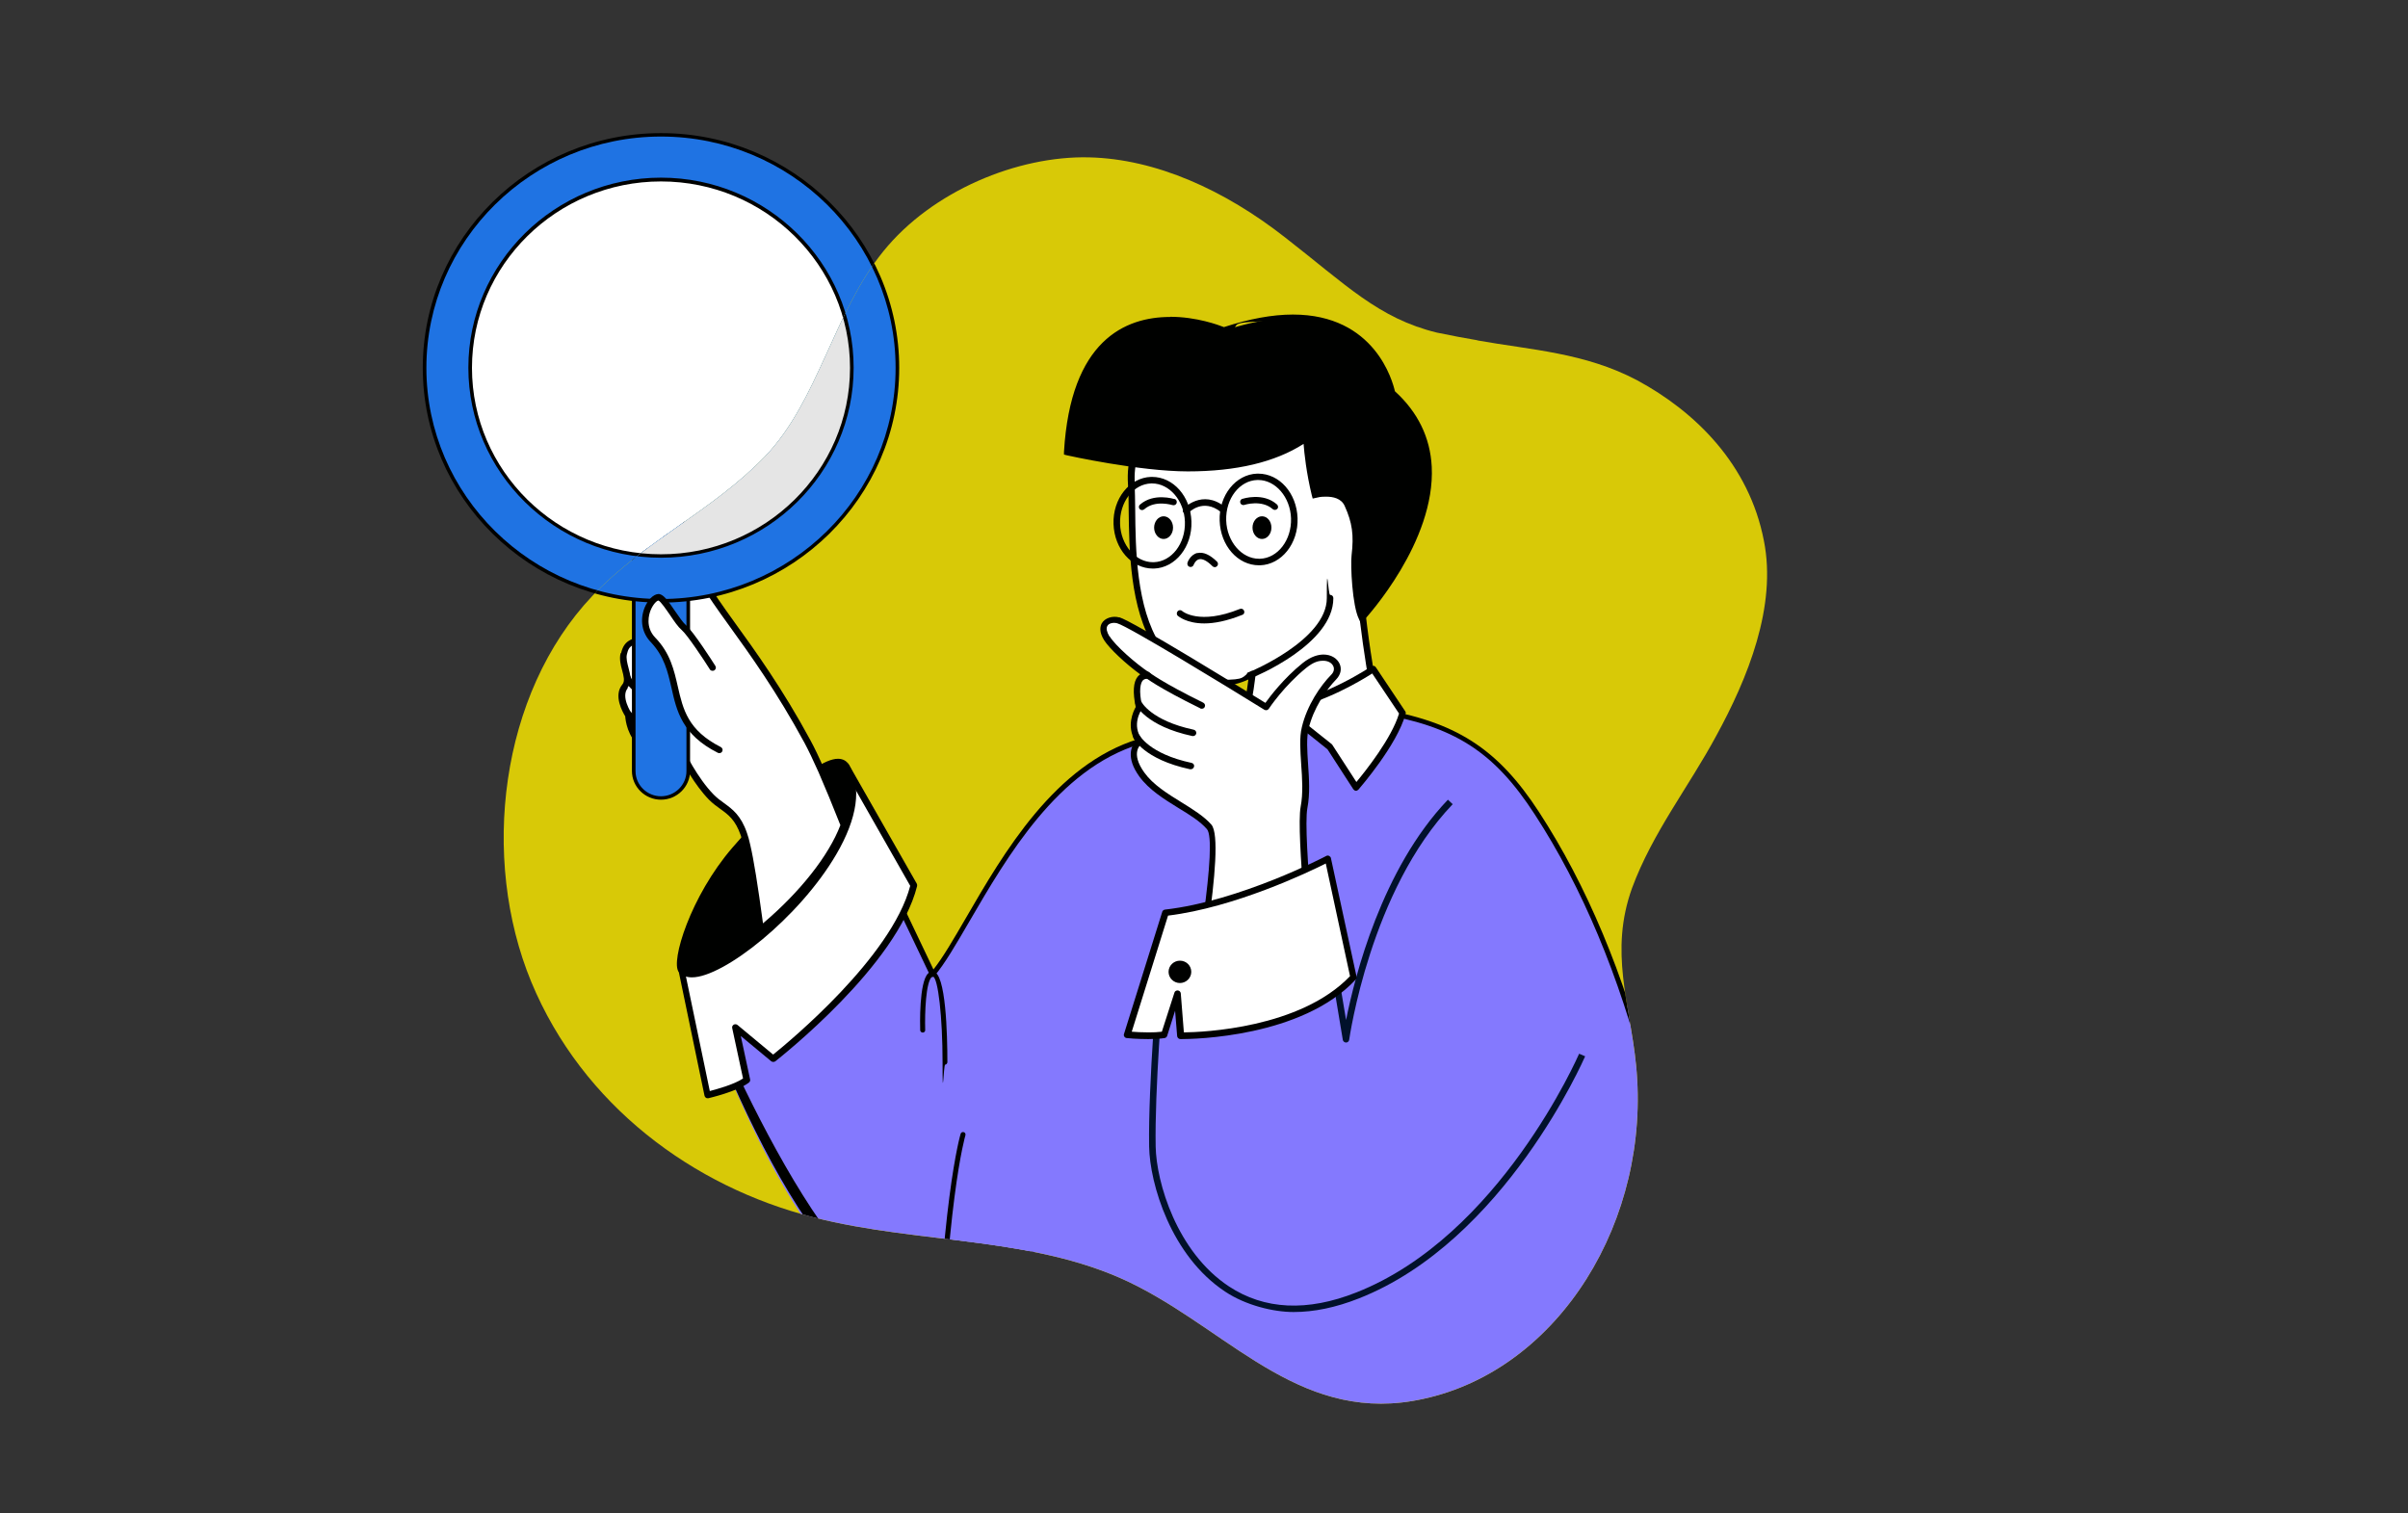 <?xml version="1.0" encoding="UTF-8"?>
<svg id="Layer_1" xmlns="http://www.w3.org/2000/svg" xmlns:xlink="http://www.w3.org/1999/xlink" version="1.1" viewBox="0 0 1400 880">
  <rect x="0" y="0" width="1400" height="880" fill="#333333" stroke="none"/>
  <!-- Generator: Adobe Illustrator 29.5.0, SVG Export Plug-In . SVG Version: 2.1.0 Build 137)  -->
  <defs>
    <style>
      .st0 {
        fill: none;
      }

      .st1 {
        fill: #d8c907;
        isolation: isolate;
      }

      .st2 {
        fill: #1f73e3;
      }

      .st3 {
        fill: #e5e5e5;
      }

      .st4 {
        clip-path: url(#clippath-1);
      }

      .st5 {
        fill: #fff;
      }

      .st6 {
        fill: #000100;
      }

      .st7 {
        fill: #8479fe;
      }

      .st8 {
        fill: #01112b;
      }
    </style>
    <clipPath id="clippath-1">
      <path class="st0" d="M859.2,197.9c-7.6-1.3-15.7-2.8-23.8-4.5-34-8.3-52.8-27.8-88.2-55.3-35.2-27.6-75.2-45.7-114-46.6-41.4-1-91.2,19.4-119.7,54.7-28.8,35.5-37.9,87.1-68.7,119.2-30.8,31.9-70.1,49.1-100.4,81.1-53.9,56.9-65.2,152.6-35.5,224.5,29.8,71.7,94.1,119.1,164,136.8,62.7,16.2,131.5,10.4,189.2,40.5,55.7,28.9,96.5,80.4,165.4,65.1,79.2-17.1,132.7-104.4,123.7-194.1-3.6-36.2-15.7-65.8-2.3-103,11.9-32.2,33.1-59,49-88.6,18.1-33.1,35.3-75.1,27.6-113.4-8.6-44.3-39.8-74.9-73.7-93.2-30.5-16.1-61.8-17.6-93.1-23.2h0v-.3s0,.3,0,.3h.3s0-.1,0-.1Z"/>
    </clipPath>
  </defs>
  <g>
    <g>
      <path class="st2" d="M384.3,464h0c8.7,0,15.8-7,15.8-15.6v-135.5c0-8.6-7.1-15.6-15.8-15.6h0c-8.8,0-15.9,7-15.9,15.6v135.5c0,8.6,7.1,15.6,15.9,15.6Z"/>
      <path class="st6" d="M384.3,465c9.3,0,16.9-7.5,16.9-16.7v-135.5c0-9.2-7.6-16.7-16.9-16.7s-16.9,7.5-16.9,16.7v135.5c0,9.2,7.6,16.7,16.9,16.7ZM384.3,298.3c8.1,0,14.8,6.5,14.8,14.6v135.5c0,8-6.7,14.6-14.8,14.6s-14.8-6.5-14.8-14.6v-135.5c0-8,6.7-14.6,14.8-14.6Z"/>
    </g>
    <g>
      <path class="st2" d="M246.9,213.9c0,74.8,61.5,135.5,137.4,135.5s137.4-60.7,137.4-135.5-61.5-135.5-137.4-135.5-137.4,60.7-137.4,135.5Z"/>
      <path class="st6" d="M384.3,350.4c76.3,0,138.5-61.3,138.5-136.5s-62.1-136.5-138.5-136.5-138.5,61.3-138.5,136.5,62.1,136.5,138.5,136.5ZM384.3,79.4c75.2,0,136.4,60.3,136.4,134.5s-61.2,134.4-136.4,134.4-136.4-60.3-136.4-134.4,61.2-134.5,136.4-134.5Z"/>
    </g>
    <g>
      <path class="st5" d="M273.3,213.9c0,60.4,49.7,109.4,111,109.4s111-49,111-109.4-49.7-109.4-111-109.4-111,49-111,109.4Z"/>
      <path class="st6" d="M384.3,324.3c61.8,0,112-49.6,112-110.5s-50.3-110.5-112-110.5-112,49.6-112,110.5,50.3,110.5,112,110.5ZM384.3,105.5c60.6,0,109.9,48.6,109.9,108.4s-49.3,108.4-109.9,108.4-109.9-48.6-109.9-108.4,49.3-108.4,109.9-108.4Z"/>
    </g>
  </g>
  <path class="st1" d="M859.2,197.9c-7.6-1.3-15.7-2.8-23.8-4.5-34-8.3-52.8-27.8-88.2-55.3-35.2-27.6-75.2-45.7-114-46.6-41.4-1-91.2,19.4-119.7,54.7-28.8,35.5-37.9,87.1-68.7,119.2-30.8,31.9-70.1,49.1-100.4,81.1-53.9,56.9-65.2,152.6-35.5,224.5,29.8,71.7,94.1,119.1,164,136.8,62.7,16.2,131.5,10.4,189.2,40.5,55.7,28.9,96.5,80.4,165.4,65.1,79.2-17.1,132.7-104.4,123.7-194.1-3.6-36.2-15.7-65.8-2.3-103,11.9-32.2,33.1-59,49-88.6,18.1-33.1,35.3-75.1,27.6-113.4-8.6-44.3-39.8-74.9-73.7-93.2-30.5-16.1-61.8-17.6-93.1-23.2h0v-.3s0,.3,0,.3h.3s0-.1,0-.1Z"/>
  <g class="st4">
    <g>
      <g>
        <g>
          <path class="st5" d="M721.8,230.3c13.7,0,70.1,12.2,68.2,91.5-.8,33,10.7,90.4,10.7,90.4-45.4,22.7-76.2-.3-76.2-.3,1.7-3,3.7-20,3.7-20-22.8,13.3-45.9-1.9-55.1-16.1-17.8-27.6-14-74.3-15.2-94.2-2.6-39.7,36-51.4,64-51.4Z"/>
          <path class="st6" d="M721.8,228.4c8.8,0,29.7,4.4,46.3,21.1,16.5,16.8,24.5,41.1,23.8,72.3-.8,32.4,10.5,89.5,10.6,90,.2.8-.2,1.7-1,2-13.5,6.8-27.2,10.2-40.5,10.2-23.1,0-37.1-10.2-37.7-10.7-.7-.6-1-1.6-.5-2.4.9-1.6,2.2-9.3,3-15.8-5.2,2.4-10.5,3.7-16.1,3.7-16.6,0-31.2-11.1-38.3-22.1-14.6-22.6-14.9-57.4-15.2-80.5,0-5.7-.1-10.6-.4-14.6-.9-13.8,2.9-25.3,11.4-34.3,11.4-12,31.7-19.1,54.5-19.1ZM659.6,281.6c.3,4,.3,9,.4,14.8.2,22.6.6,56.8,14.6,78.5,6.5,10.1,19.9,20.4,35.1,20.4s11.9-1.6,17.4-4.9c.6-.4,1.4-.4,2,0,.6.4.9,1.1.9,1.8-.3,2.6-1.7,14.1-3.2,19.1,3.7,2.3,16.1,9.1,34.2,9.1s24.9-3.1,37.5-9.2c-1.7-9.1-11.1-59.5-10.4-89.4.7-30.2-6.9-53.6-22.7-69.6-15.6-15.8-35.3-20-43.5-20-21.7,0-41,6.7-51.7,18-7.7,8.2-11.3,18.8-10.4,31.5Z"/>
        </g>
        <g>
          <path class="st6" d="M711.5,192.3c86.8-28.9,97.7,36.3,97.7,36.3,56.6,50.3-17.4,130.6-17.4,130.6-3.7-7.1-4.7-30.6-4.1-36.1,1.4-11.7.5-19.3-4.2-29.7-3.2-7-11.9-7.4-19-5.8-4.4-18-4.9-33-4.9-33-47.6,33.9-139,8.2-139,8.2,6.2-107.7,90.9-70.6,90.9-70.6Z"/>
          <path class="st6" d="M680.3,184.2c15.4,0,28.2,4.8,31.3,6,14.7-4.8,28.1-7.3,40.1-7.3,47.8,0,58,39,59.3,44.6,13.3,12.1,20.5,26.8,21.4,43.8,2.2,43.7-37.5,87.2-39.2,89.1l-1.9,2-1.2-2.4c-3.9-7.6-5-31.4-4.3-37.1,1.4-11.8.4-19-4-28.7-2-4.5-6.9-5.4-10.7-5.4s-4.1.3-6.1.7l-1.8.4-.5-1.8c-3.2-13.2-4.4-24.6-4.8-30-16.5,10.6-39.1,16-67.3,16s-70.2-9.3-70.5-9.4l-1.5-.4v-1.5c3.8-64.9,35.6-78.5,61.7-78.5ZM690.6,270.3c29.1,0,51.9-5.8,67.9-17.2l2.9-2.1v3.5c.1.1.6,14.1,4.6,30.9,1.8-.3,3.5-.5,5.1-.5,6.9,0,11.9,2.7,14.1,7.6,4.7,10.4,5.8,18.1,4.3,30.6-.5,4.6.2,23.4,2.9,32.3,8.2-9.6,38-47.5,36.1-84-.8-16.2-7.7-30.2-20.6-41.6l-.5-.4v-.6c-.4-1.7-7.8-42.1-55.7-42.1s-25,2.5-39.5,7.3l-.7.2-.7-.3c-.1,0-14-6-30.4-6-24.2,0-53.8,12.8-57.7,73.5,6.8,1.8,36.2,8.9,68,8.9Z"/>
        </g>
        <g>
          <path class="st6" d="M730.9,275.4h.6c12.4,0,22.4,11.4,22.9,25.9.5,14.7-9.3,27-21.8,27.4h-.6c-12.4,0-22.4-11.4-22.9-25.9-.5-14.7,9.3-27,21.8-27.4ZM732,324.9h.5c10.4-.3,18.5-10.9,18.1-23.5-.4-12.3-9-22.3-19.1-22.3h-.5c-10.4.3-18.5,10.9-18.1,23.5.4,12.3,9,22.3,19.1,22.3Z"/>
          <path class="st6" d="M669.2,277.3h.6c12.4,0,22.4,11.4,22.9,25.9.5,14.7-9.3,27-21.8,27.4h-.6c-12.4,0-22.4-11.4-22.9-25.9-.5-14.7,9.3-27,21.8-27.4ZM670.3,326.9h.5c10.4-.3,18.5-10.9,18.1-23.5-.4-12.3-9-22.3-19.1-22.3h-.5c-10.4.3-18.5,10.9-18.1,23.5.4,12.3,9,22.3,19.1,22.3Z"/>
          <path class="st6" d="M712.2,294.8c.8.6,1,1.8.3,2.6-.6.8-1.9.9-2.7.3-10.4-8.2-18.4.1-18.8.5-.4.4-.9.6-1.4.6s-.9-.2-1.3-.5c-.8-.7-.8-1.9-.1-2.7.1-.1,10.8-11.3,23.9-.9Z"/>
        </g>
        <path class="st6" d="M687.3,355.3c.2.2,10,8.3,33.5-1.2,1-.4,2.1,0,2.5,1,.4,1,0,2.1-1,2.4-9.2,3.7-16.5,5-22.1,5-10.4,0-15.1-4.2-15.4-4.4-.8-.7-.8-1.9-.1-2.7.7-.8,1.9-.8,2.7-.1Z"/>
        <path class="st6" d="M722.3,290.1c.5-.2,12.1-3.9,20.1,3.2.8.7.9,1.9.2,2.6-.4.4-.9.6-1.4.6s-.9-.2-1.3-.5c-6.4-5.6-16.3-2.5-16.4-2.4-1,.3-2.1-.2-2.4-1.2-.3-1,.2-2,1.2-2.4Z"/>
        <path class="st6" d="M682.9,290.1c1,.3,1.5,1.4,1.2,2.4s-1.4,1.5-2.4,1.2c-.1,0-10-3.2-16.4,2.4-.4.3-.8.5-1.3.5s-1-.2-1.4-.6c-.7-.8-.6-2,.2-2.6,8-7,19.6-3.3,20.1-3.2Z"/>
        <g>
          <path class="st6" d="M676.5,302.1c2,0,3.6,2.1,3.6,4.7s-1.6,4.7-3.6,4.7-3.6-2.1-3.6-4.7,1.6-4.7,3.6-4.7Z"/>
          <path class="st6" d="M676.5,300.2c3,0,5.5,2.9,5.5,6.6s-2.5,6.6-5.5,6.6-5.5-3-5.5-6.6,2.5-6.6,5.5-6.6ZM676.5,309.6c.8,0,1.7-1.2,1.7-2.8s-.9-2.8-1.7-2.8-1.7,1.2-1.7,2.8.9,2.8,1.7,2.8Z"/>
        </g>
        <g>
          <path class="st6" d="M733.7,302.1c2,0,3.6,2.1,3.6,4.7s-1.6,4.7-3.6,4.7-3.6-2.1-3.6-4.7,1.6-4.7,3.6-4.7Z"/>
          <path class="st6" d="M733.7,300.2c3.1,0,5.5,2.9,5.5,6.6s-2.5,6.6-5.5,6.6-5.5-3-5.5-6.6,2.5-6.6,5.5-6.6ZM733.7,309.6c.8,0,1.7-1.2,1.7-2.8s-.9-2.8-1.7-2.8-1.7,1.2-1.7,2.8.9,2.8,1.7,2.8Z"/>
        </g>
        <path class="st6" d="M696.2,321.6c3.4-.8,7.2.9,11.4,5,.7.7.7,1.9,0,2.6-.4.4-.9.6-1.3.6s-1-.2-1.4-.6c-3.1-3.1-5.8-4.5-7.8-4-2.1.5-3.1,3.2-3.1,3.2-.3,1-1.4,1.5-2.4,1.2-1-.3-1.5-1.4-1.2-2.4,0-.2,1.6-4.7,5.8-5.7Z"/>
        <path class="st6" d="M726.1,390.9c.5-.2,45.3-18.7,45.3-43.1s.8-1.9,1.9-1.9,1.9.8,1.9,1.9c0,26.9-45.7,45.7-47.7,46.5-.2.1-.5.1-.7.1-.8,0-1.5-.4-1.8-1.2-.4-1,0-2.1,1-2.5Z"/>
        <g>
          <path class="st7" d="M489.1,455.1l53.1,111.4c22.2-25.8,54.4-115.4,120.3-135.4,83.2-25.3,67.7,67.1,28.1,130.4-30,48-75.8,200.7-152.3,200.7s-137-198.6-137-198.6c94.1-39,87.7-108.5,87.7-108.5Z"/>
          <path class="st6" d="M538.4,763.6c58.8,0,99.2-87.7,128.8-151.7,9.4-20.4,17.5-38.1,24.8-49.7,26.2-41.9,43.4-99.9,23.8-124.9-10.1-12.8-28.1-15.4-53.6-7.7-48.8,14.8-78.8,66.5-100.7,104.3-7.1,12.2-13.3,22.9-18.8,29.8l-52.1-109.3c-.3-.6-1-.9-1.7-.8-.7.2-1.1.8-1.1,1.5,0,.7,5.1,68.9-86.8,107-.7.3-1.1,1.1-.8,1.8,2.7,8.1,67.4,199.6,138.4,199.6ZM687.6,428.3c11.5,0,20.1,3.6,25.8,10.9,18.8,23.9,1.7,80.5-24,121.6-7.3,11.7-15.5,29.5-25,50-29.2,63.3-69.1,150-126.1,150s-129.3-179.4-135.2-196.3c76-32.1,86.1-84.6,87.3-102.9l50.4,105.7c.2.4.6.8,1.1.8.5,0,1-.1,1.3-.5,6-7,12.7-18.6,20.5-32,21.7-37.3,51.3-88.4,99-102.9,9.3-2.8,17.5-4.2,24.7-4.2Z"/>
        </g>
        <g>
          <path class="st5" d="M491.8,445.5l39.5,69.3c-11.5,46.1-81.8,100.8-81.8,100.8l-21.9-18.2,6.5,30.5c-6.6,5-22.9,8.7-22.9,8.7l-15.1-72.7c36.4-25.6,95.7-118.5,95.7-118.5Z"/>
          <path class="st6" d="M490.2,444.5c.3-.6.7-.8,1.7-.9.7,0,1.3.4,1.6.9l39.5,69.3c.2.4.3.9.2,1.4-11.5,46.2-79.6,99.6-82.4,101.9-.7.5-1.7.5-2.4,0l-17.7-14.7,5.4,25.2c.2.7-.1,1.4-.7,1.9-6.8,5.2-22.9,8.9-23.6,9.1-.1,0-.3,0-.4,0-.4,0-.7-.1-1-.3-.4-.3-.7-.7-.8-1.2l-15.1-72.7c-.2-.7.1-1.5.8-1.9,35.7-25.1,94.6-117,95.2-118ZM412.7,634.4c4.1-1.1,14.1-3.8,19.3-7.3l-6.3-29.3c-.2-.8.2-1.6.9-2,.7-.4,1.6-.3,2.2.2l20.7,17.2c9.2-7.4,68.8-56.6,79.7-98.1l-37.5-65.9c-10,15.5-60.2,91.5-93.5,115.7l14.5,69.6Z"/>
        </g>
        <path class="st6" d="M549.3,619.1h0c.8,0,1.5-.7,1.5-1.5,0-15.7-.8-52.2-8.3-52.7-.7,0-1.8,0-2.9,1.1-5.3,5.1-4.7,30.2-4.6,33,0,.8.7,1.4,1.5,1.4h0c.8,0,1.5-.7,1.4-1.5-.3-10.2.4-27.7,3.8-30.8.4-.4.6-.3.7-.3,3,.8,5.6,23.6,5.6,49.8s.6,1.5,1.5,1.5Z"/>
        <path class="st7" d="M559.8,659.6l158.3-242.1,82.2-4.2c44.7,7.2,69,22.1,93.4,59.6,67.2,103.5,87.2,242.2,91,357.5h-440c3.2-132.2,15.2-170.8,15.2-170.8Z"/>
        <path class="st6" d="M544.5,831.9h440c.4,0,.8-.2,1.1-.4.3-.3.4-.7.4-1.1-4.9-152.2-35.6-272.7-91.2-358.2-24.1-37.1-48.8-52.9-94.3-60.2l-82.5,4.1c-.8,0-1.4.7-1.4,1.5,0,.8.6,1.5,1.6,1.4l82.2-4.2c44.9,7.3,68.2,22.1,92,58.9,55.1,84.8,85.6,204.4,90.7,355.3h-436.9c3.2-129.2,15-168.5,15.1-168.9.2-.8-.2-1.6-1-1.8-.8-.2-1.6.2-1.8,1-.1.4-12.2,40.3-15.3,171.2,0,.4.1.8.4,1,.3.3.6.4,1,.4Z"/>
        <g>
          <path class="st5" d="M815.5,414.6c-4.9,17.9-27.1,43.3-27.1,43.3l-15.2-23.5-28.9-23.1c26.5-3.4,54-22.3,54-22.3l17.1,25.6Z"/>
          <path class="st6" d="M744.1,409.4c25.7-3.3,52.9-21.8,53.2-21.9.4-.3.9-.4,1.4-.3.5,0,.9.4,1.2.8l17.1,25.6c.3.4.4,1,.2,1.5-4.9,18.1-26.5,42.9-27.4,44-.4.4-.9.7-1.4.7h-.1c-.6,0-1.1-.4-1.5-.9l-15-23.2-28.6-22.9c-.6-.5-.8-1.3-.6-2,.2-.7.8-1.3,1.6-1.4ZM774.4,432.9c.2.1.3.3.4.5l13.8,21.3c5.1-6.1,20.5-25.4,24.8-39.8l-15.6-23.3c-6,3.8-27.2,16.8-49,20.8l25.6,20.4Z"/>
        </g>
        <g>
          <g>
            <path class="st5" d="M650.2,360.7c8.2,2.3,86,50.6,86,50.6,0,0,9-13.5,22.2-24.2,13.3-10.7,23.6,0,17,6.7-6.6,6.8-13.8,17.9-16.6,29.6-2.8,11.7,2.3,30.5-.6,46.2-3,15.7,7.2,107.9,7.2,107.9l-77.3,32.9s24.1-119.1,14.9-129.6c-9.2-10.5-29.6-17.2-39.1-30.5-9.6-13.4-1.4-19.2-1.4-19.2-7.2-9.8-.2-19.8-.2-19.8-4.7-20.8,5.2-18.5,5.2-18.5-9.1-5.9-20.6-16.4-23.9-21.8-5.2-8.4,1.6-11.8,6.6-10.4Z"/>
            <path class="st6" d="M650.7,358.9c7.8,2.2,73.7,42.8,85,49.8,2.8-3.9,10.7-14.3,21.6-23.1,5.1-4.1,9.4-5,12.2-5,4.3,0,7.9,2.1,9.4,5.5,1.3,3,.5,6.3-2,8.9-5.9,6.1-13.3,16.8-16.1,28.8-1.3,5.4-.8,12.7-.3,20.4.6,8.6,1.2,17.4-.4,25.7-2.9,15.3,7.1,106.5,7.2,107.4,0,.8-.4,1.6-1.1,1.9l-77.3,32.9c-.2.1-.5.2-.7.2-.4,0-.8-.1-1.2-.4-.5-.4-.8-1.1-.6-1.8,9.2-45.7,21.6-120.9,15.3-128-3.9-4.5-10-8.3-16.6-12.3-8.4-5.2-17.1-10.6-22.7-18.3-8-11.1-4.5-17.8-2.3-20.5-5.4-8.7-1.2-17.4.2-19.9-1.8-8.5-1.4-14.5,1.1-17.6.5-.6,1-1,1.5-1.4-8.5-6.2-17.9-15-21-19.9-3-4.8-2.3-8-1.3-9.8,1.7-3,6.2-4.5,10.1-3.4ZM645.2,370.1c3.2,5.2,14.6,15.4,23.3,21.2.8.5,1.1,1.5.7,2.3-.4.8-1.3,1.3-2.2,1.1h-.1c-1.2,0-2,.4-2.6,1.1-1,1.3-2.5,5.1-.2,15.2.1.5,0,1-.3,1.5-.3.4-6.2,9,.2,17.6.3.4.4.9.3,1.4,0,.5-.3.9-.8,1.2-.3.2-6.5,5,1.8,16.5,5.1,7.1,13.5,12.3,21.6,17.3,6.8,4.2,13.2,8.2,17.4,13,8.9,10.2-9.4,105.4-13.8,127.7l72.7-31c-1.3-12-9.8-92.2-7-107.1,1.5-7.8.9-16.5.3-24.8-.5-8-1.1-15.5.4-21.5,3-12.7,10.8-24.1,17.1-30.5,1.5-1.5,1.9-3.3,1.2-4.9-.9-2-3.1-3.2-5.9-3.2s-5.5.7-9.8,4.1c-12.9,10.4-21.7,23.6-21.8,23.8-.6.9-1.7,1.1-2.6.6-21.6-13.4-79-48.5-85.6-50.3-2.3-.6-4.9,0-5.7,1.6-.8,1.4-.3,3.5,1.2,6Z"/>
          </g>
          <path class="st6" d="M663.6,408c0,.2,5.6,11,30.4,16.3,1,.2,1.7,1.2,1.5,2.2-.2.9-1,1.5-1.8,1.5s-.3,0-.4,0c-27-5.8-32.8-17.9-33.1-18.4-.4-.9,0-2.1.9-2.5,1-.4,2.1,0,2.5.9Z"/>
          <path class="st6" d="M668.2,391c0,0,7.2,5.7,31.4,17.6.9.5,1.3,1.6.8,2.5-.3.7-1,1-1.7,1s-.6,0-.8-.2c-24.8-12.2-31.9-17.8-32.1-18.1-.8-.7-.9-1.8-.3-2.6.7-.8,1.9-.9,2.7-.3Z"/>
          <path class="st6" d="M662.4,427.3c.1.2,5.6,11,30.4,16.3,1,.2,1.7,1.2,1.4,2.2-.2.9-1,1.5-1.9,1.5s-.3,0-.4,0c-27-5.8-32.8-17.9-33-18.4-.4-.9,0-2.1.9-2.5,1-.4,2.1,0,2.5.9Z"/>
        </g>
        <g>
          <g>
            <path class="st7" d="M675.1,564c12.9.6,99.2-8.9,99.2-8.9l8.2,49.1s11.7-86.8,60.6-138l76.6,147.1s-45.5,106.4-130.5,139.8c-85,33.5-118.7-50.2-119.3-86.5-.6-36.3,5.1-102.6,5.1-102.6Z"/>
            <path class="st8" d="M675.2,562.2c12.6.6,98-8.8,98.9-8.9,1.1-.1,1.9.6,2.1,1.6l6.4,38.2c5-25.1,20.7-87.8,59.2-128.1l2.8,2.6c-48,50.2-60,136.1-60.2,137-.1.9-.9,1.6-1.8,1.6-.9,0-1.8-.7-1.9-1.6l-7.9-47.4c-12.2,1.3-79.7,8.7-95.9,8.8-.9,10.7-5.6,68.1-5,100.7.4,20.8,12.3,61.3,42.6,81.3,20.6,13.6,45.6,14.8,74.1,3.5,83.3-32.8,129-137.7,129.5-138.8l3.5,1.5c-.5,1.1-46.8,107.5-131.6,140.8-13.4,5.3-26.1,7.9-37.9,7.9s-27.8-3.9-39.7-11.8c-31.6-20.8-43.9-62.8-44.3-84.4-.6-36,5.1-102.1,5.2-102.8.1-1,1.1-1.7,2-1.7Z"/>
          </g>
          <g>
            <path class="st5" d="M772,499.4l14.9,68.9c-32.6,34.9-100.5,34-100.5,34l-1.9-24.5-7.6,23.8c-8.2,1.3-21.6,0-21.6,0l22.2-70.9c44.4-5,94.5-31.4,94.5-31.4Z"/>
            <path class="st6" d="M675.7,530.2c.2-.7.9-1.2,1.6-1.3,43.5-4.9,93.3-30.9,93.8-31.2.5-.3,1.1-.3,1.7,0,.5.3.9.7,1,1.3l14.9,68.9c.1.6,0,1.2-.5,1.7-31.4,33.6-94.3,34.6-101.4,34.6h-.5c-1,0-1.8-.8-1.9-1.7l-1.2-14.8-4.6,14.6c-.2.7-.8,1.2-1.5,1.3-2.5.4-5.7.6-9.5.6-6.4,0-12.2-.5-12.5-.6-.6,0-1.1-.4-1.4-.8-.3-.5-.4-1-.2-1.6l22.2-70.9ZM667.7,600.3c3,0,5.6-.1,7.8-.4l7.3-22.7c.2-.8,1-1.3,1.8-1.3s.1,0,.2,0c.9.1,1.6.8,1.7,1.7l1.8,22.7c11.1-.1,67.6-2.4,96.6-32.7l-14.1-65.5c-10.1,5.1-53.1,25.6-91.7,30.3l-21.1,67.5c2.3.2,6,.4,9.8.4Z"/>
          </g>
          <g>
            <path class="st6" d="M686,560.5c2.6,0,4.7,2.1,4.7,4.7s-2.1,4.7-4.7,4.7-4.7-2.1-4.7-4.7,2.1-4.7,4.7-4.7Z"/>
            <path class="st6" d="M686,558.6c3.7,0,6.6,2.9,6.6,6.5s-3,6.5-6.6,6.5-6.6-2.9-6.6-6.5,3-6.5,6.6-6.5ZM686,568c1.6,0,2.8-1.2,2.8-2.8s-1.3-2.8-2.8-2.8-2.8,1.3-2.8,2.8,1.3,2.8,2.8,2.8Z"/>
          </g>
        </g>
        <g>
          <path class="st6" d="M491.9,445.6c25.9,44.4-80.4,137.2-95.8,118.4-3.9-4.7,6.8-41.6,31.1-69.8,30.7-35.6,58.5-59,64.6-48.5Z"/>
          <path class="st6" d="M487.2,441.2c2.8,0,5,1.2,6.3,3.4,7.6,13,5.1,31-7.3,52.2-21.5,36.8-65.5,71.5-83.9,71.5-3.4,0-6-1.1-7.7-3.2-4.8-5.9,6.8-43.9,31.2-72.2,13.4-15.5,46.2-51.7,61.4-51.7ZM397.6,562.8c1,1.2,2.5,1.8,4.7,1.8,17.1,0,60.1-34.4,80.6-69.6,8.1-13.9,15.9-33.5,7.2-48.4-.6-1.1-1.6-1.6-3-1.6-9.3,0-31.8,19.3-58.6,50.4-24.6,28.6-33.7,64-31.1,67.4Z"/>
        </g>
        <g>
          <g>
            <path class="st5" d="M362.9,380.2c1.6-6.2,4-7.7,19.5-9.8,10.8-1.4,18.3,1.9,18.3,1.9,0,0-9.7-25.1-16.8-33.1-6.5-7.4-13.6-25.8-4.5-31,7.6-4.3,32.8,35.6,36.8,41.4,10.5,15.5,32.1,42.3,53.3,81.5,2.5,4.6,5.3,10.5,8.3,17.2,4.1,9.3,8.5,20.1,13,31.5-7.8,21.1-28,44-48.4,60.8-2.5-18.8-5.4-38.3-7.9-48.8-.6-2.5-1.2-4.8-1.9-6.7-4.9-14-12.1-14.6-18.9-21.6-9.9-10-17.8-26.6-17.8-26.6-10.1,2.4-16.6,1.1-22.1-3.5-8.3-7.2-8.3-17.5-8.3-17.5,0,0-7.3-10.6-2-16.8,3.9-4.6-2.3-12.6-.7-18.8Z"/>
            <path class="st6" d="M361.1,379.7c1.9-7.7,6-9.2,21.1-11.1,5.7-.7,11.8,0,15.3.8-2.9-7.2-9.8-23-15-28.8-4.8-5.4-10.6-17.5-9.1-26.2.6-3.5,2.3-6.1,5-7.7.7-.4,1.6-.6,2.5-.6,6.2.3,17,12.6,35.1,39.9l1.7,2.6c2.6,3.8,5.7,8.2,9.4,13.3,11.8,16.3,27.9,38.6,44,68.4,2.4,4.4,5.1,10,8.3,17.4,4.1,9.2,8.6,20.1,13,31.6.2.4.2.9,0,1.3-7.1,19.2-25.4,42.2-49,61.6-.4.3-.8.5-1.3.4-.2,0-.4,0-.6-.1-.6-.2-1.1-.8-1.2-1.5-3.2-24-5.8-39.9-7.8-48.7-.6-2.6-1.2-4.7-1.8-6.5-3.2-9.2-7.3-12.1-12-15.5-2.1-1.5-4.3-3.1-6.5-5.3-8.4-8.6-15.3-21.5-17.4-25.8-9.6,2-16.4.7-22.3-4.3-7.8-6.7-8.8-15.9-9-18.4-1.4-2.3-7.1-12.1-1.6-18.6,1.5-1.8.7-4.8-.2-8.2-.9-3.2-1.7-6.6-.9-9.8ZM365,400.1c-4.3,5,2.1,14.5,2.1,14.6.2.3.3.7.3,1,0,0,.1,9.6,7.7,16.1,5.3,4.5,11.1,5.4,20.4,3.1.2,0,.3,0,.5,0,.7,0,1.3.4,1.6,1.1,0,.2,7.8,16.4,17.4,26.1,2,2,4,3.5,6,4.9,4.8,3.5,9.8,7.1,13.3,17.4.7,1.9,1.3,4.2,1.9,6.9,2,8.5,4.4,23.4,7.4,45.6,21.5-18.2,38.2-39.3,45-57.1-4.4-11.2-8.8-21.8-12.7-30.8-3.2-7.2-5.9-12.8-8.2-17.1-16-29.6-32-51.8-43.7-68-3.7-5.1-6.9-9.6-9.5-13.4-.4-.6-1-1.5-1.8-2.7-20.7-31.3-28.9-38.1-32.1-38.2-2.2,1.1-3.2,2.7-3.6,5.1-1.1,6.8,3.4,17.7,8.2,23.1,7.2,8.2,16.7,32.6,17.1,33.6.3.7,0,1.5-.5,2-.6.5-1.4.7-2.1.4,0,0-4.1-1.8-10.4-2.1-2.3-.1-4.6,0-6.9.3-15.7,2-16.7,3.5-17.9,8.4-.6,2.3.2,5.2.9,7.9,1.1,4.1,2.2,8.3-.6,11.6Z"/>
          </g>
          <path class="st6" d="M364.3,392.1c1-.3,2,.3,2.3,1.3.2.5,3.9,11.5,23.4,9,6.9-.9,11.3-3.2,12.1-6.2.6-2.2-.8-4.8-3.5-6.9-3.7-2.7-10.3-4.5-16.8-.6-.9.5-2.1.3-2.6-.6-.5-.9-.3-2,.6-2.6,8.1-4.9,16.4-2.6,21.1.8,4,3,5.9,7.1,5,10.8-.9,3.3-4.2,7.5-15.3,9-2.9.4-5.6.5-7.9.4-16.1-.8-19.5-11.5-19.6-12-.3-1,.3-2,1.3-2.3Z"/>
          <path class="st6" d="M367,414.2c.3.4,7.7,9.2,23.4,7.1,6-.8,9.6-2.5,10.5-5,1.2-3.3-2.4-8-3.9-9.5-.7-.8-.7-1.9,0-2.7.7-.7,2-.7,2.7,0,.3.3,7,7.2,4.8,13.4-1.4,4-6,6.5-13.6,7.5-2.5.3-4.7.4-6.8.3-13.3-.6-19.7-8.4-20-8.8-.7-.8-.5-2,.3-2.6.8-.7,2-.5,2.7.3Z"/>
        </g>
      </g>
      <g>
        <g>
          <path class="st2" d="M384.3,464h0c8.7,0,15.8-7,15.8-15.6v-135.5c0-8.6-7.1-15.6-15.8-15.6h0c-8.8,0-15.9,7-15.9,15.6v135.5c0,8.6,7.1,15.6,15.9,15.6Z"/>
          <path class="st6" d="M384.3,465c9.3,0,16.9-7.5,16.9-16.7v-135.5c0-9.2-7.6-16.7-16.9-16.7s-16.9,7.5-16.9,16.7v135.5c0,9.2,7.6,16.7,16.9,16.7ZM384.3,298.3c8.1,0,14.8,6.5,14.8,14.6v135.5c0,8-6.7,14.6-14.8,14.6s-14.8-6.5-14.8-14.6v-135.5c0-8,6.7-14.6,14.8-14.6Z"/>
        </g>
        <g>
          <path class="st2" d="M246.9,213.9c0,74.8,61.5,135.5,137.4,135.5s137.4-60.7,137.4-135.5-61.5-135.5-137.4-135.5-137.4,60.7-137.4,135.5Z"/>
          <path class="st6" d="M384.3,350.4c76.3,0,138.5-61.3,138.5-136.5s-62.1-136.5-138.5-136.5-138.5,61.3-138.5,136.5,62.1,136.5,138.5,136.5ZM384.3,79.4c75.2,0,136.4,60.3,136.4,134.5s-61.2,134.4-136.4,134.4-136.4-60.3-136.4-134.4,61.2-134.5,136.4-134.5Z"/>
        </g>
        <g>
          <path class="st3" d="M273.3,213.9c0,60.4,49.7,109.4,111,109.4s111-49,111-109.4-49.7-109.4-111-109.4-111,49-111,109.4Z"/>
          <path class="st6" d="M384.3,324.3c61.8,0,112-49.6,112-110.5s-50.3-110.5-112-110.5-112,49.6-112,110.5,50.3,110.5,112,110.5ZM384.3,105.5c60.6,0,109.9,48.6,109.9,108.4s-49.3,108.4-109.9,108.4-109.9-48.6-109.9-108.4,49.3-108.4,109.9-108.4Z"/>
        </g>
      </g>
      <g>
        <path class="st5" d="M382.7,347.3c3.3-.2,10.5,13.9,14.8,17.5,4.3,3.6,16.8,23.4,16.8,23.4l3.8,47.8c-34.2-17.3-18.5-43.1-38.6-64-9.5-9.9-1.6-24.4,3.2-24.7Z"/>
        <path class="st6" d="M382.6,345.4c2.9-.2,5.5,3.5,10,10.1,2.2,3.2,4.5,6.5,6.1,7.9,4.4,3.7,15.9,21.7,17.2,23.8.6.9.3,2-.6,2.6-.9.5-2.1.3-2.6-.6-3.4-5.4-13.1-20.1-16.4-22.9-2-1.7-4.3-5-6.7-8.6-2.1-3-5.5-8.1-6.8-8.5-.9,0-3.1,2.1-4.6,5.8-.8,2.1-3.2,9.6,2.8,15.8,8.7,9,10.9,18.9,13.1,28.5,3,13.1,5.8,25.4,25,35.1.9.5,1.3,1.6.8,2.5-.3.7-1.1,1.1-1.8,1-.3,0-.5,0-.8-.2-20.8-10.5-23.9-24.3-26.9-37.7-2.2-9.5-4.2-18.4-12.1-26.7-5-5.2-6.4-12.6-3.6-19.8,1.9-4.7,5.1-7.9,8-8.1Z"/>
      </g>
    </g>
  </g>
</svg>